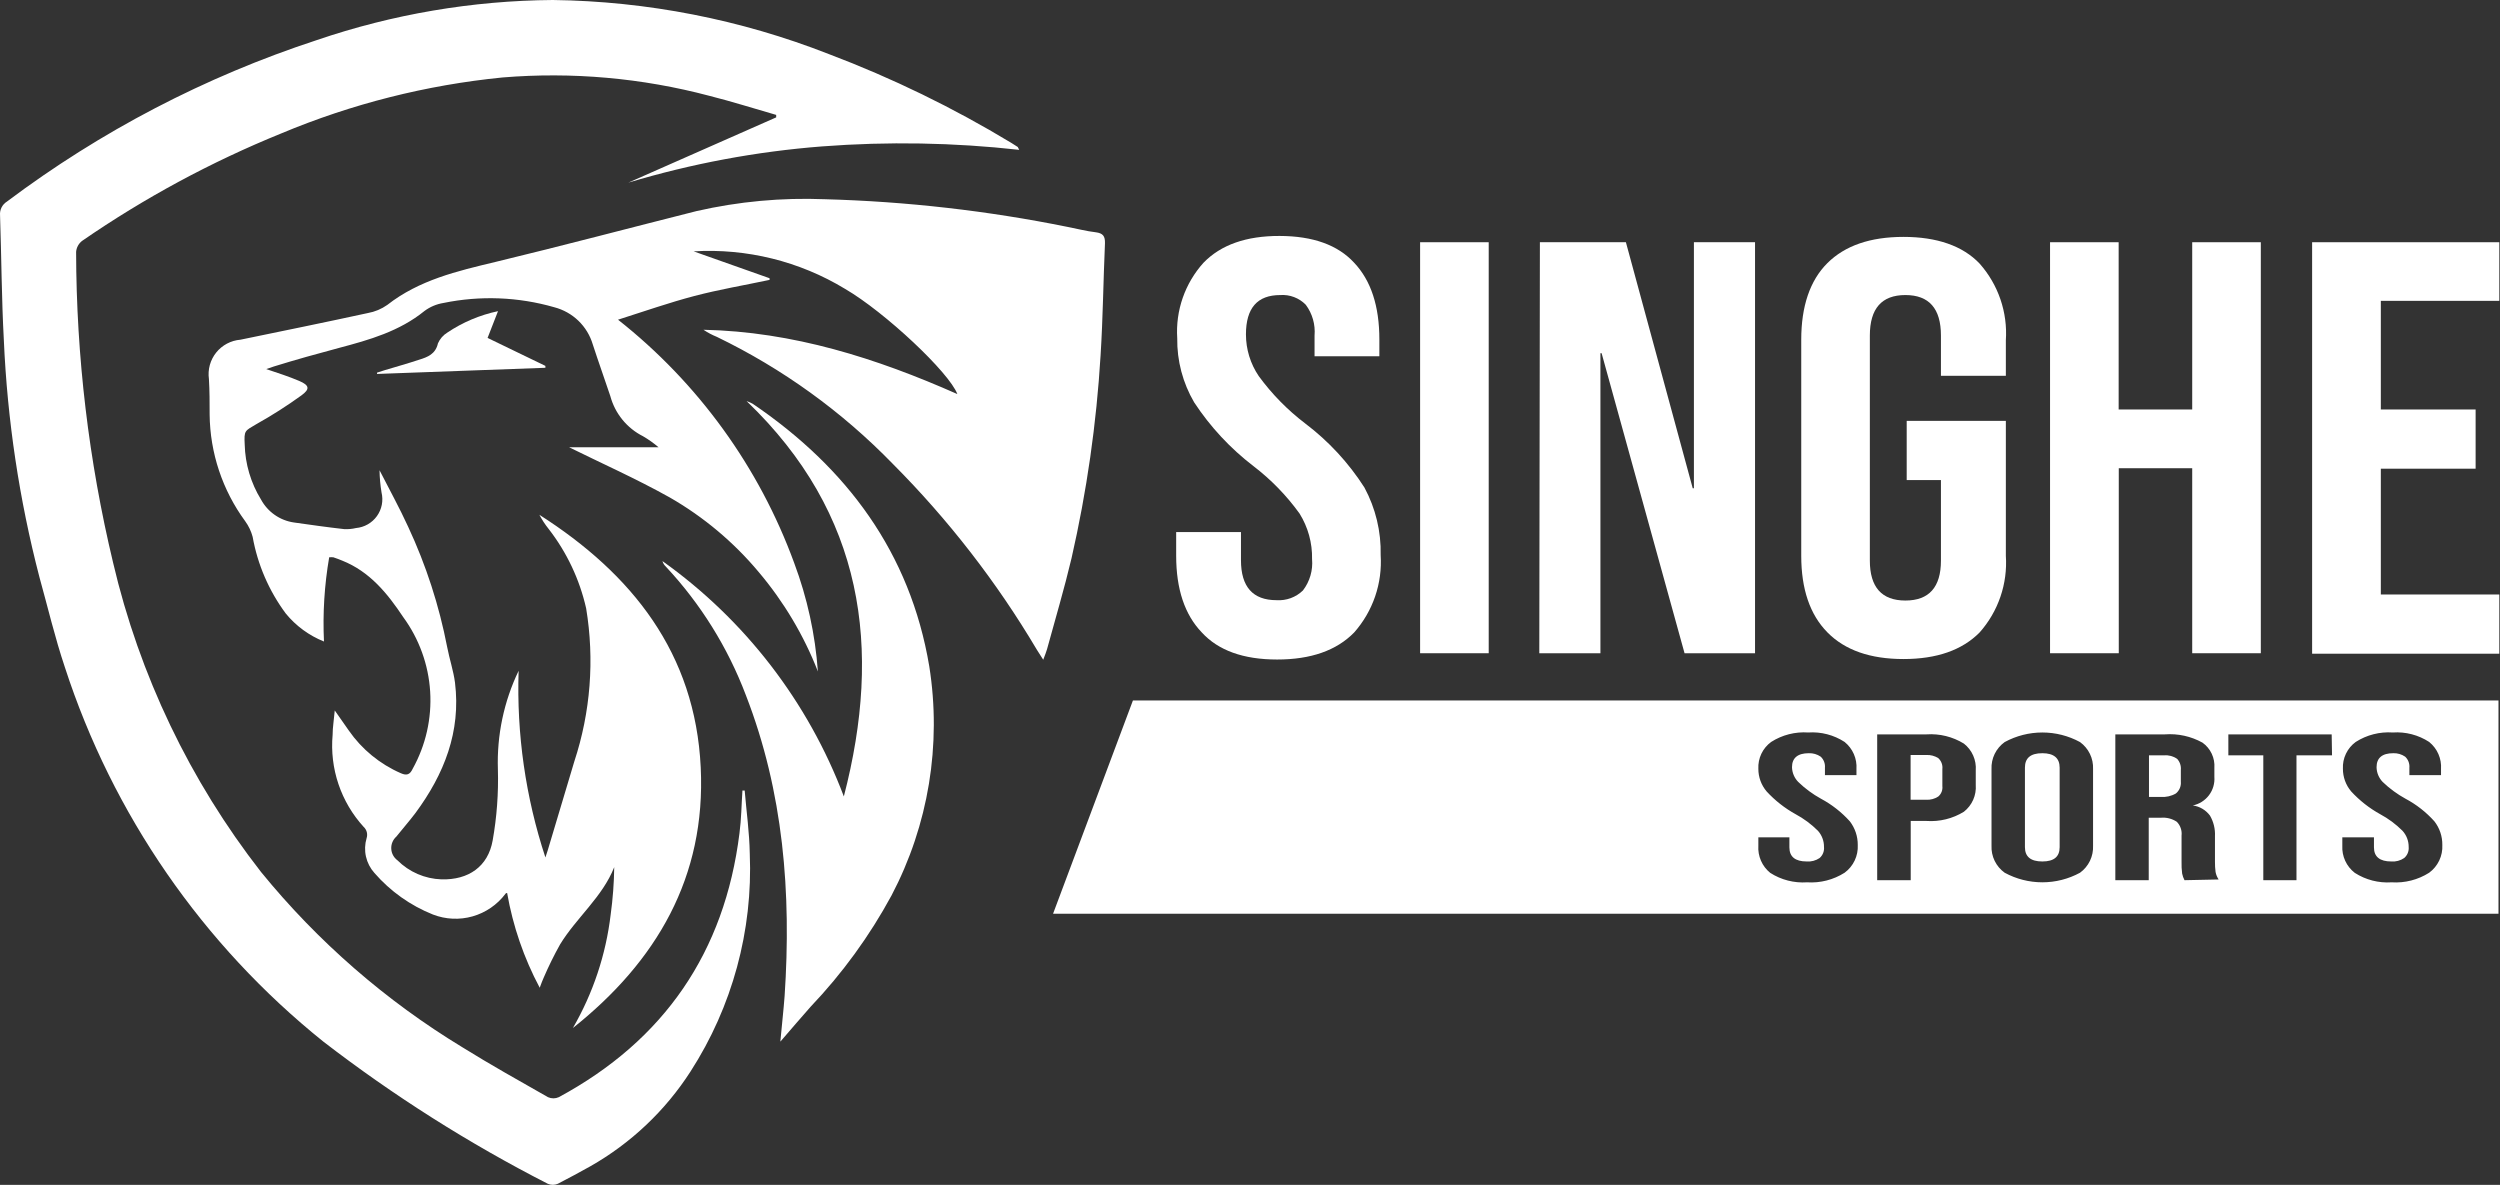 <svg width="211" height="100" viewBox="0 0 211 100" fill="none" xmlns="http://www.w3.org/2000/svg">
<rect x="0" y="0" width="211" height="100" fill="#333333" stroke="none"/>
<path d="M22.473 31.151C23.473 31.491 24.363 31.77 25.253 32.15C26.143 32.53 26.153 32.85 25.443 33.37C24.228 34.249 22.962 35.057 21.653 35.789C20.653 36.379 20.593 36.319 20.653 37.509C20.692 39.156 21.169 40.764 22.033 42.167C22.313 42.682 22.709 43.124 23.19 43.459C23.671 43.794 24.223 44.013 24.803 44.097C26.213 44.297 27.623 44.497 29.043 44.657C29.378 44.675 29.715 44.645 30.043 44.567C30.392 44.536 30.731 44.431 31.036 44.257C31.341 44.084 31.605 43.847 31.81 43.562C32.015 43.277 32.156 42.952 32.224 42.608C32.292 42.263 32.284 41.909 32.202 41.568C32.099 40.946 32.042 40.318 32.032 39.688C32.842 41.278 33.712 42.847 34.452 44.467C35.96 47.702 37.065 51.11 37.742 54.614C37.932 55.613 38.272 56.613 38.402 57.613C38.912 61.762 37.482 65.341 35.072 68.609C34.562 69.289 33.992 69.929 33.452 70.609C33.309 70.736 33.196 70.894 33.122 71.071C33.047 71.248 33.013 71.439 33.022 71.63C33.03 71.822 33.081 72.009 33.172 72.178C33.262 72.347 33.388 72.494 33.542 72.608C34.533 73.598 35.863 74.173 37.262 74.218C39.532 74.278 41.192 73.148 41.582 70.929C41.933 68.95 42.08 66.94 42.022 64.931C41.927 62.058 42.527 59.204 43.772 56.613C43.594 61.957 44.359 67.29 46.032 72.368C46.132 72.058 46.182 71.928 46.222 71.789C46.972 69.279 47.712 66.79 48.471 64.271C49.844 60.106 50.187 55.671 49.471 51.345C48.919 48.904 47.837 46.614 46.302 44.637C46.005 44.265 45.744 43.867 45.522 43.447C53.351 48.446 58.681 55.123 59.141 64.771C59.591 74.028 55.411 81.146 48.352 86.764C50.055 83.822 51.141 80.563 51.541 77.187C51.723 75.861 51.823 74.526 51.841 73.188C50.841 75.717 48.651 77.447 47.272 79.706C46.764 80.615 46.303 81.549 45.892 82.505C45.782 82.735 45.702 82.975 45.552 83.365C44.218 80.862 43.289 78.162 42.802 75.368C42.802 75.368 42.682 75.368 42.652 75.448C41.961 76.362 40.991 77.027 39.889 77.341C38.786 77.655 37.611 77.601 36.542 77.187C34.639 76.428 32.946 75.225 31.602 73.678C31.249 73.286 31.003 72.81 30.887 72.295C30.771 71.78 30.791 71.244 30.942 70.739C30.996 70.573 31.001 70.396 30.957 70.227C30.912 70.059 30.821 69.907 30.692 69.789C29.741 68.747 29.017 67.518 28.566 66.181C28.115 64.844 27.947 63.427 28.073 62.022C28.073 61.402 28.183 60.782 28.253 59.962C28.733 60.642 29.083 61.162 29.443 61.662C30.544 63.244 32.064 64.49 33.832 65.26C34.332 65.48 34.602 65.38 34.832 64.881C35.936 62.894 36.448 60.633 36.306 58.365C36.164 56.098 35.375 53.918 34.032 52.084C32.702 50.085 31.212 48.246 28.883 47.316C28.633 47.216 28.383 47.116 28.133 47.036C28.016 47.026 27.899 47.026 27.783 47.036C27.379 49.382 27.232 51.766 27.343 54.144C26.087 53.642 24.98 52.83 24.123 51.785C22.701 49.871 21.742 47.653 21.323 45.306C21.196 44.832 20.982 44.384 20.693 43.987C18.776 41.376 17.727 38.229 17.693 34.989C17.693 33.99 17.693 32.99 17.633 31.99C17.578 31.596 17.603 31.194 17.708 30.81C17.814 30.426 17.997 30.067 18.246 29.756C18.495 29.445 18.805 29.189 19.157 29.002C19.509 28.816 19.896 28.703 20.293 28.671C23.873 27.932 27.463 27.202 31.043 26.422C31.637 26.317 32.2 26.081 32.692 25.732C35.382 23.633 38.572 22.883 41.792 22.113C47.471 20.744 53.121 19.244 58.791 17.815C62.34 17.004 65.982 16.668 69.62 16.815C76.508 17.003 83.366 17.786 90.119 19.154C90.909 19.304 91.689 19.514 92.479 19.604C93.089 19.684 93.279 19.924 93.259 20.544C93.119 23.693 93.089 26.842 92.889 29.991C92.543 35.754 91.723 41.478 90.439 47.106C89.829 49.685 89.069 52.234 88.369 54.794C88.299 55.054 88.189 55.294 88.049 55.683C87.829 55.334 87.659 55.084 87.509 54.834C84.121 49.122 80.037 43.853 75.35 39.148C71.064 34.736 66.039 31.109 60.501 28.431C60.104 28.271 59.726 28.07 59.371 27.832C66.93 27.992 73.96 30.231 80.8 33.26C80.12 31.451 74.71 26.352 71.31 24.373C67.473 22.049 63.019 20.948 58.541 21.214L64.951 23.483V23.623C62.831 24.073 60.691 24.433 58.601 24.983C56.511 25.532 54.451 26.252 52.161 26.982C58.925 32.317 64.073 39.426 67.03 47.516C68.131 50.457 68.805 53.541 69.03 56.673C67.839 53.617 66.149 50.78 64.031 48.276C61.921 45.754 59.382 43.625 56.531 41.987C53.671 40.388 50.671 39.058 48.032 37.749H55.581C55.173 37.4 54.735 37.089 54.271 36.819C53.598 36.48 53.005 36.003 52.529 35.419C52.054 34.835 51.707 34.157 51.511 33.43C51.031 31.99 50.501 30.521 50.031 29.071C49.806 28.312 49.389 27.624 48.82 27.074C48.25 26.524 47.548 26.131 46.782 25.932C43.737 25.055 40.525 24.931 37.422 25.572C36.846 25.665 36.301 25.894 35.832 26.242C33.712 27.962 31.192 28.681 28.623 29.361C26.783 29.851 24.953 30.361 23.113 30.931L22.473 31.151Z" fill="white"/>
<path d="M62.851 66.72C63.001 68.499 63.251 70.269 63.281 72.049C63.55 78.546 61.804 84.967 58.281 90.433C56.152 93.742 53.252 96.486 49.831 98.431C48.921 98.941 48.011 99.43 47.081 99.91C46.948 99.969 46.803 100 46.657 100C46.51 100 46.365 99.969 46.232 99.91C39.565 96.5 33.225 92.484 27.293 87.914C17.097 79.729 9.514 68.746 5.474 56.313C4.634 53.814 4.034 51.245 3.324 48.696C1.625 42.155 0.619 35.453 0.324 28.701C0.134 25.192 0.124 21.703 0.004 18.165C-0.015 17.938 0.029 17.711 0.132 17.508C0.234 17.305 0.391 17.134 0.584 17.015C8.493 11.073 17.323 6.47 26.723 3.389C33.141 1.197 39.87 0.053 46.652 0C54.626 0.104 62.516 1.648 69.94 4.559C75.294 6.584 80.452 9.094 85.349 12.056L85.899 12.406C85.946 12.483 85.986 12.563 86.019 12.646C80.497 12.031 74.93 11.934 69.39 12.356C63.843 12.786 58.359 13.812 53.031 15.415L65.51 9.907V9.697C63.631 9.157 61.771 8.567 59.871 8.088C54.182 6.579 48.277 6.055 42.412 6.538C35.982 7.176 29.683 8.77 23.723 11.267C17.81 13.67 12.178 16.71 6.924 20.334C6.782 20.445 6.664 20.583 6.578 20.742C6.492 20.9 6.44 21.074 6.424 21.254C6.441 30.089 7.488 38.893 9.544 47.486C11.77 56.99 16.031 65.899 22.033 73.598C26.812 79.465 32.562 84.469 39.032 88.394C41.392 89.863 43.832 91.223 46.252 92.602C46.395 92.667 46.55 92.7 46.707 92.7C46.863 92.7 47.019 92.667 47.161 92.602C56.071 87.794 61.161 80.346 62.411 70.329C62.571 69.129 62.581 67.92 62.661 66.72H62.851Z" fill="white"/>
<path d="M71.22 67.22C74.47 54.704 72.92 43.347 63.011 33.85C63.19 33.911 63.364 33.988 63.531 34.08C71.46 39.468 76.82 46.636 78.43 56.233C79.48 62.852 78.365 69.633 75.25 75.567C73.396 78.991 71.096 82.155 68.41 84.975C67.6 85.894 66.8 86.824 65.861 87.914C65.99 86.494 66.13 85.284 66.221 84.065C66.8 75.388 66.13 66.86 62.951 58.672C61.427 54.647 59.131 50.959 56.191 47.816C56.057 47.691 55.961 47.532 55.911 47.356C62.871 52.313 68.2 59.227 71.22 67.22Z" fill="white"/>
<path d="M46.031 31.041L31.822 31.561V31.451L32.442 31.251C33.442 30.951 34.442 30.671 35.372 30.361C36.092 30.141 36.762 29.881 36.962 28.981C37.126 28.604 37.401 28.287 37.752 28.072C39.05 27.2 40.502 26.586 42.032 26.262L41.152 28.521L46.031 30.881V31.041Z" fill="white"/>
<path d="M101.428 53.374C99.989 51.875 99.269 49.718 99.269 46.906V44.907H104.738V47.286C104.738 49.525 105.738 50.655 107.738 50.655C108.146 50.682 108.556 50.623 108.94 50.482C109.324 50.341 109.674 50.12 109.968 49.835C110.547 49.079 110.821 48.134 110.738 47.186C110.766 45.827 110.398 44.49 109.678 43.337C108.584 41.821 107.273 40.474 105.788 39.338C103.832 37.838 102.142 36.02 100.788 33.96C99.826 32.318 99.331 30.444 99.359 28.541C99.285 27.386 99.443 26.227 99.824 25.133C100.206 24.039 100.802 23.033 101.578 22.173C103.045 20.661 105.185 19.907 107.998 19.914C110.811 19.921 112.908 20.674 114.288 22.173C115.708 23.673 116.418 25.829 116.418 28.642V30.071H110.948V28.322C111.027 27.394 110.764 26.469 110.208 25.722C109.929 25.437 109.592 25.215 109.219 25.074C108.846 24.932 108.446 24.874 108.048 24.903C106.118 24.903 105.158 26.002 105.158 28.222C105.157 29.476 105.533 30.702 106.238 31.741C107.345 33.256 108.665 34.603 110.158 35.739C112.132 37.232 113.825 39.063 115.158 41.148C116.101 42.896 116.573 44.86 116.528 46.846C116.604 48.03 116.445 49.217 116.061 50.339C115.676 51.461 115.074 52.496 114.288 53.384C112.801 54.904 110.635 55.663 107.788 55.663C104.942 55.663 102.822 54.9 101.428 53.374Z" fill="white"/>
<path d="M119.857 20.444H125.647V55.133H119.857V20.444Z" fill="white"/>
<path d="M129.967 20.444H137.226L142.866 41.208H142.966V20.444H148.125V55.133H142.176L135.176 29.811H135.076V55.133H129.917L129.967 20.444Z" fill="white"/>
<path d="M154.235 53.374C152.755 51.874 152.025 49.715 152.025 46.906V28.671C152.025 25.862 152.755 23.673 154.235 22.203C155.715 20.734 157.845 19.994 160.655 19.994C163.465 19.994 165.655 20.744 167.084 22.253C167.863 23.132 168.458 24.156 168.838 25.266C169.217 26.376 169.372 27.551 169.294 28.721V31.72H163.815V28.321C163.815 26.042 162.815 24.902 160.815 24.902C158.815 24.902 157.815 26.042 157.815 28.321V47.316C157.815 49.555 158.815 50.685 160.815 50.685C162.815 50.685 163.815 49.555 163.815 47.316V40.518H160.925V35.519H169.294V46.906C169.372 48.077 169.217 49.251 168.838 50.361C168.458 51.472 167.863 52.496 167.084 53.374C165.605 54.873 163.461 55.623 160.655 55.623C157.848 55.623 155.709 54.873 154.235 53.374Z" fill="white"/>
<path d="M173.024 20.444H178.814V34.56H185.023V20.444H190.813V55.133H185.023V39.518H178.824V55.133H173.024V20.444Z" fill="white"/>
<path d="M195.143 20.444H210.942V25.392H200.942V34.56H208.942V39.558H200.942V50.175H210.942V55.173H195.143V20.444Z" fill="white"/>
<path d="M163.585 63.981C163.285 63.796 162.937 63.705 162.585 63.721H161.255V67.5H162.585C162.938 67.517 163.288 67.423 163.585 67.23C163.713 67.123 163.812 66.985 163.873 66.83C163.934 66.674 163.955 66.506 163.935 66.34V64.911C163.955 64.739 163.934 64.565 163.873 64.403C163.812 64.241 163.713 64.097 163.585 63.981Z" fill="white"/>
<path d="M172.374 63.571C171.374 63.571 170.904 63.981 170.904 64.791V71.499C170.904 72.308 171.394 72.708 172.374 72.708C173.354 72.708 173.834 72.308 173.834 71.499V64.791C173.834 63.981 173.344 63.571 172.374 63.571Z" fill="white"/>
<path d="M95.618 59.122L88.879 77.117H210.872V59.122H95.618ZM155.685 73.658C154.741 74.257 153.631 74.54 152.515 74.468C151.42 74.542 150.329 74.262 149.405 73.668C149.067 73.395 148.8 73.044 148.626 72.645C148.452 72.247 148.376 71.812 148.405 71.379V70.669H151.025V71.519C151.025 72.308 151.515 72.708 152.485 72.708C152.871 72.738 153.255 72.635 153.575 72.418C153.707 72.303 153.81 72.157 153.874 71.993C153.939 71.83 153.963 71.653 153.945 71.479C153.951 70.978 153.769 70.492 153.435 70.119C152.874 69.559 152.234 69.084 151.535 68.71C150.628 68.207 149.808 67.562 149.105 66.8C148.65 66.264 148.402 65.584 148.405 64.881C148.384 64.444 148.472 64.009 148.66 63.615C148.849 63.22 149.132 62.879 149.485 62.621C150.416 62.026 151.513 61.746 152.615 61.822C153.698 61.748 154.776 62.029 155.685 62.621C156.023 62.895 156.291 63.245 156.465 63.644C156.639 64.042 156.714 64.477 156.685 64.911V65.42H154.025V64.791C154.039 64.618 154.015 64.445 153.952 64.284C153.89 64.123 153.792 63.978 153.665 63.861C153.371 63.66 153.021 63.558 152.665 63.571C151.725 63.571 151.245 63.971 151.245 64.751C151.256 65.219 151.446 65.666 151.775 66C152.347 66.552 152.989 67.026 153.685 67.41C154.603 67.9 155.428 68.547 156.125 69.319C156.566 69.892 156.802 70.596 156.795 71.319C156.818 71.77 156.729 72.22 156.535 72.628C156.341 73.037 156.049 73.39 155.685 73.658ZM166.754 66.25C166.786 66.68 166.711 67.111 166.536 67.505C166.362 67.898 166.093 68.244 165.754 68.51C164.808 69.093 163.703 69.366 162.595 69.289H161.265V74.288H158.435V61.981H162.595C163.703 61.905 164.808 62.178 165.754 62.761C166.093 63.027 166.362 63.372 166.536 63.766C166.711 64.16 166.786 64.591 166.754 65.021V66.25ZM176.654 71.379C176.673 71.82 176.583 72.259 176.391 72.657C176.199 73.055 175.911 73.399 175.554 73.658C174.578 74.189 173.485 74.467 172.374 74.467C171.263 74.467 170.17 74.189 169.194 73.658C168.834 73.4 168.544 73.057 168.35 72.659C168.156 72.261 168.065 71.821 168.084 71.379V64.911C168.065 64.468 168.156 64.028 168.35 63.63C168.544 63.232 168.834 62.889 169.194 62.631C170.17 62.1 171.263 61.822 172.374 61.822C173.485 61.822 174.578 62.1 175.554 62.631C175.911 62.891 176.199 63.234 176.391 63.632C176.583 64.03 176.673 64.469 176.654 64.911V71.379ZM184.373 74.288C184.279 74.112 184.212 73.924 184.173 73.728C184.13 73.397 184.114 73.062 184.123 72.728V70.529C184.148 70.317 184.124 70.101 184.055 69.899C183.986 69.697 183.873 69.512 183.723 69.359C183.32 69.091 182.836 68.971 182.353 69.019H181.353V74.288H178.534V61.981H182.713C183.819 61.899 184.924 62.142 185.893 62.681C186.228 62.921 186.496 63.243 186.671 63.616C186.846 63.988 186.922 64.4 186.893 64.811V65.57C186.934 66.124 186.772 66.674 186.437 67.118C186.102 67.561 185.617 67.867 185.073 67.98C185.36 68.019 185.636 68.115 185.886 68.262C186.135 68.41 186.351 68.606 186.523 68.839C186.828 69.366 186.974 69.971 186.943 70.579V72.738C186.94 73.022 186.957 73.306 186.993 73.588C187.034 73.817 187.123 74.035 187.253 74.228L184.373 74.288ZM196.823 63.751H193.823V74.288H191.023V63.751H188.073V61.981H196.793L196.823 63.751ZM205.022 73.658C204.078 74.257 202.968 74.54 201.852 74.468C200.757 74.542 199.666 74.262 198.742 73.668C198.395 73.4 198.118 73.052 197.935 72.653C197.752 72.254 197.669 71.817 197.692 71.379V70.669H200.362V71.519C200.362 72.308 200.852 72.708 201.822 72.708C202.208 72.739 202.593 72.637 202.912 72.418C203.046 72.304 203.151 72.158 203.217 71.995C203.283 71.831 203.309 71.654 203.292 71.479C203.296 70.976 203.11 70.491 202.772 70.119C202.211 69.559 201.571 69.084 200.872 68.71C199.965 68.207 199.145 67.562 198.442 66.8C197.987 66.264 197.739 65.584 197.742 64.881C197.721 64.444 197.809 64.009 197.997 63.615C198.186 63.22 198.469 62.879 198.822 62.621C199.753 62.026 200.85 61.746 201.952 61.822C203.035 61.748 204.113 62.029 205.022 62.621C205.36 62.895 205.628 63.245 205.802 63.644C205.976 64.042 206.051 64.477 206.022 64.911V65.42H203.352V64.791C203.367 64.618 203.342 64.445 203.279 64.284C203.217 64.123 203.119 63.978 202.992 63.861C202.699 63.66 202.348 63.558 201.992 63.571C201.052 63.571 200.582 63.971 200.582 64.751C200.589 65.218 200.776 65.665 201.102 66C201.677 66.552 202.323 67.026 203.022 67.41C203.941 67.898 204.767 68.545 205.462 69.319C205.907 69.89 206.143 70.595 206.132 71.319C206.155 71.77 206.066 72.22 205.872 72.628C205.678 73.037 205.386 73.39 205.022 73.658Z" fill="white"/>
<path d="M183.753 64.051C183.437 63.826 183.051 63.72 182.663 63.751H181.374V67.26H182.373C182.816 67.293 183.259 67.192 183.643 66.97C183.79 66.85 183.904 66.697 183.977 66.522C184.051 66.348 184.08 66.159 184.063 65.97V64.981C184.079 64.813 184.059 64.643 184.006 64.483C183.953 64.323 183.867 64.176 183.753 64.051Z" fill="white"/>
</svg>
